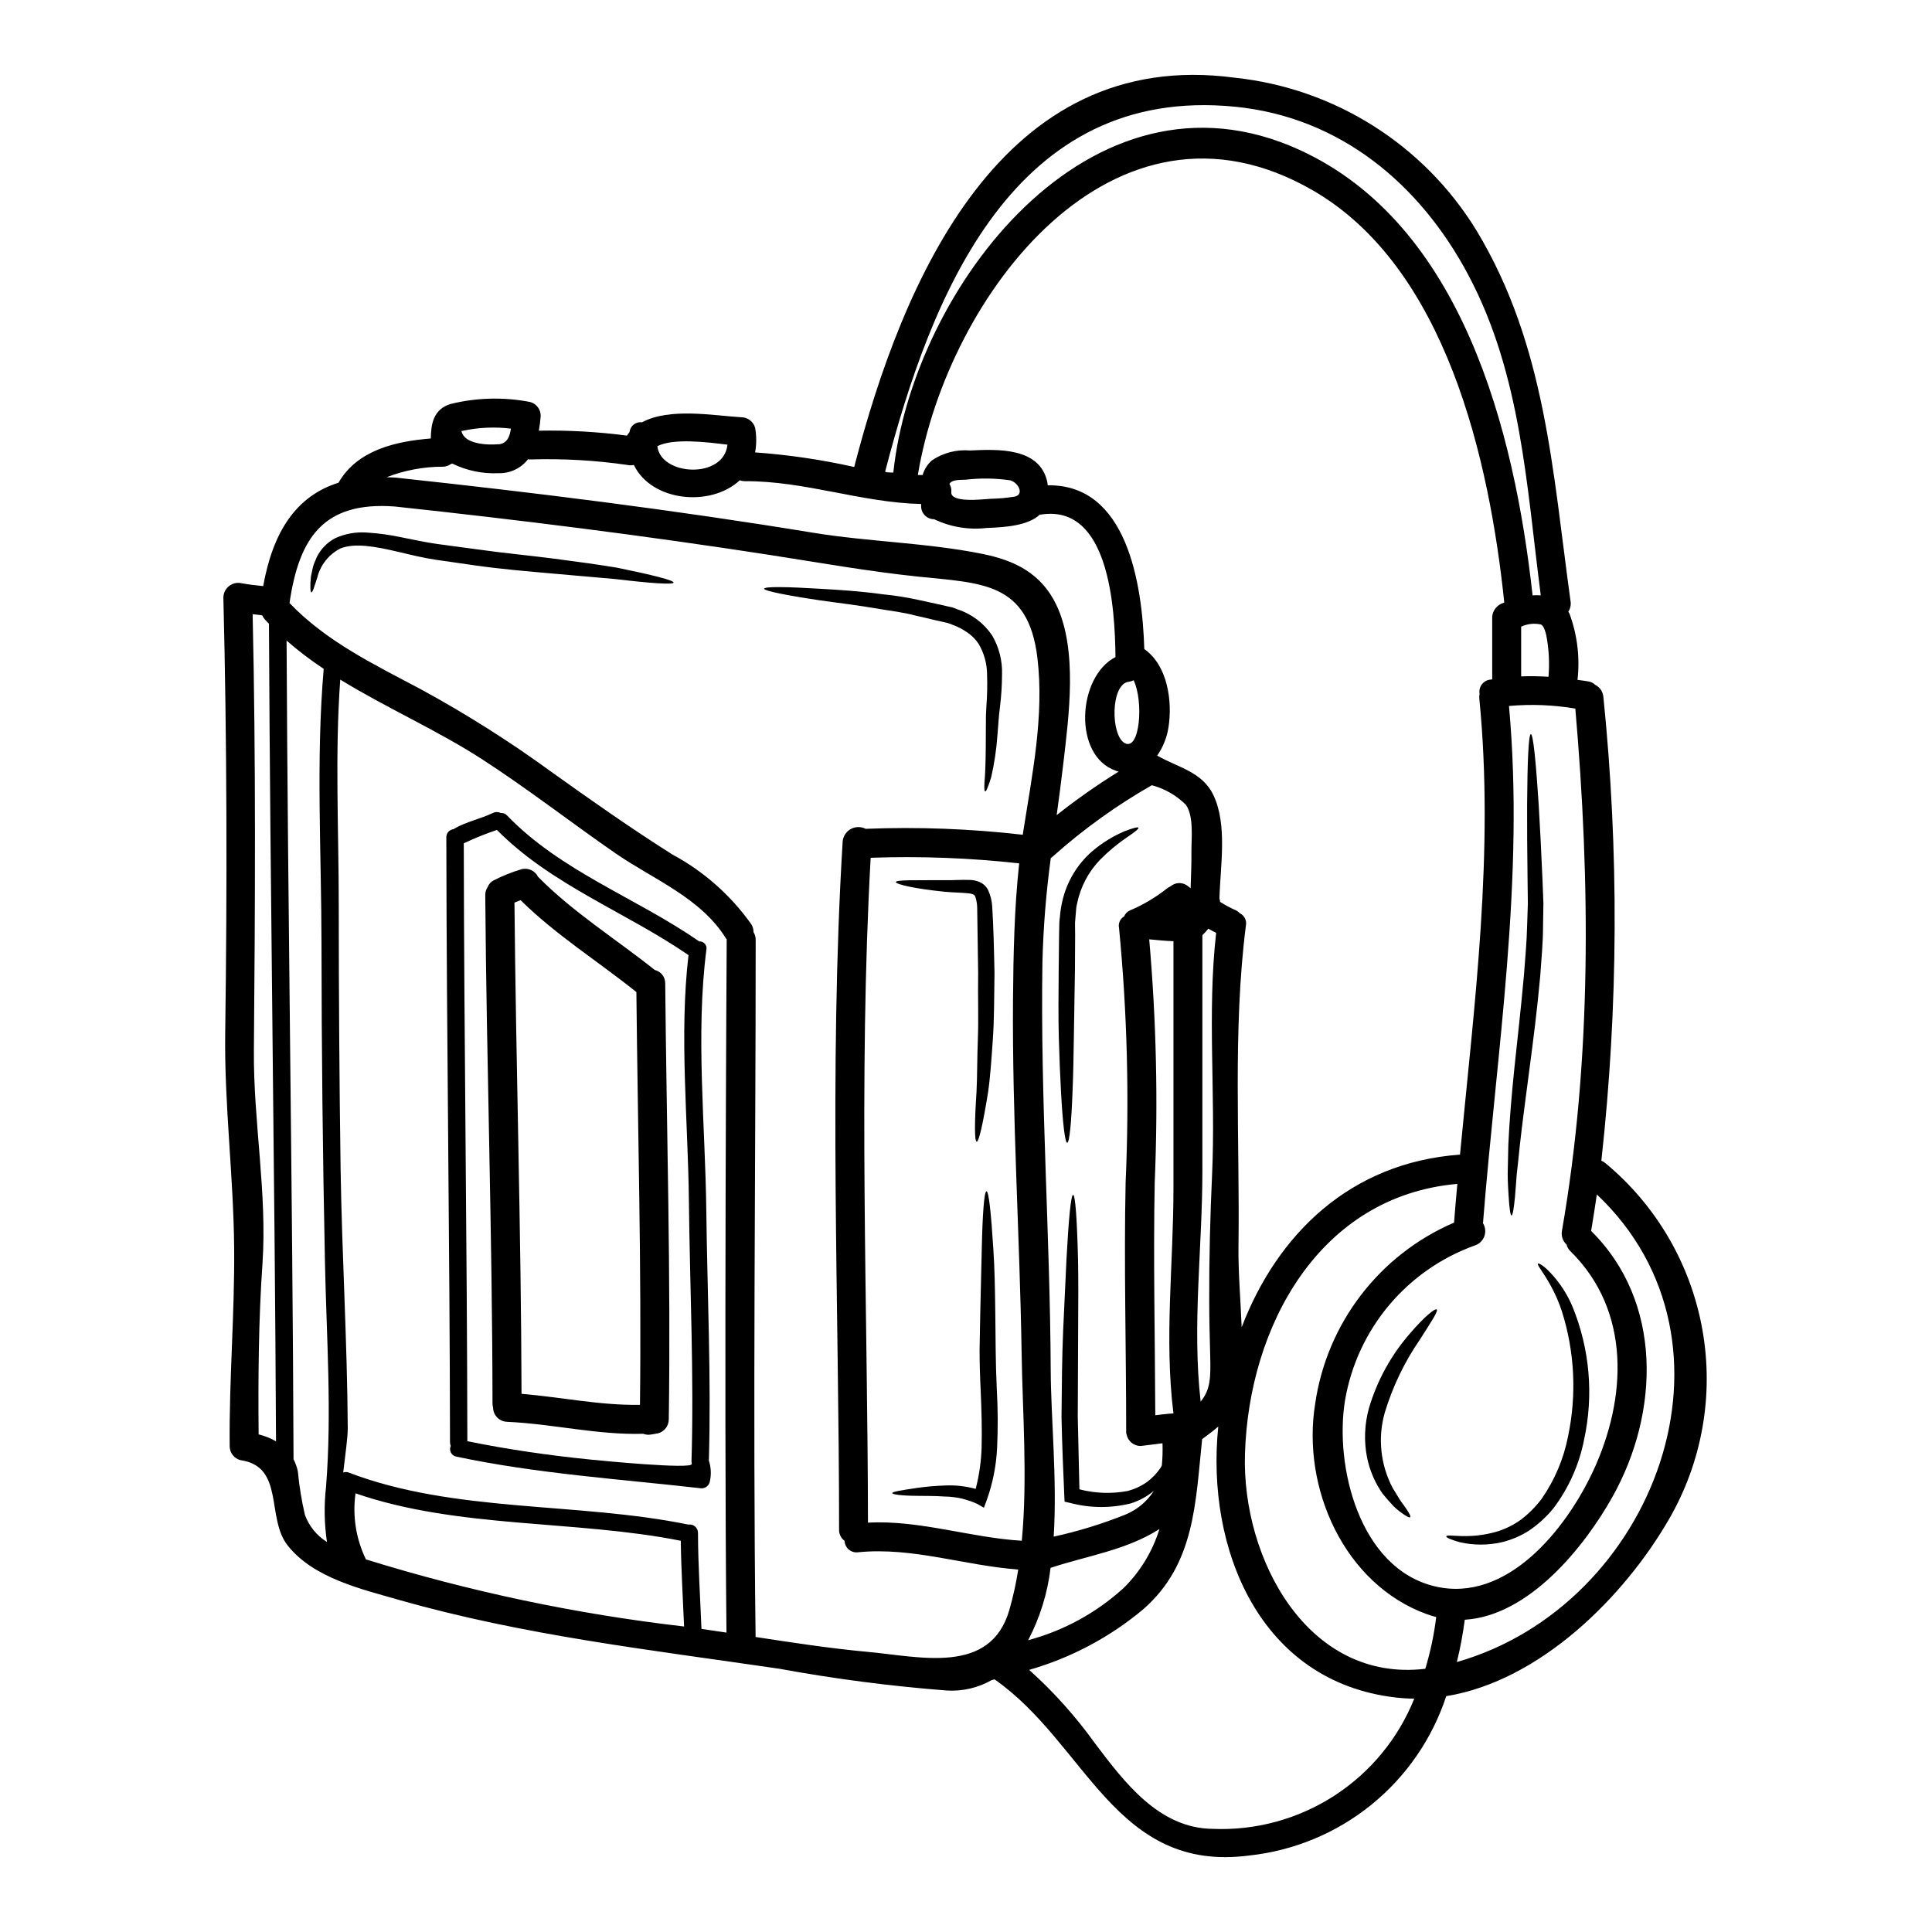 <?xml version="1.0" encoding="UTF-8"?>
<!-- Uploaded to: ICON Repo, www.iconrepo.com, Generator: ICON Repo Mixer Tools -->
<svg fill="#000000" width="800px" height="800px" version="1.1" viewBox="144 144 512 512" xmlns="http://www.w3.org/2000/svg">
 <g>
  <path d="m569.48 452.27c13.508 11.215 22.605 26.855 25.676 44.145 3.07 17.285-0.086 35.102-8.91 50.285-11.809 20.402-33.996 42.727-58.977 46.797v-0.004c-3.719 11.32-10.621 21.324-19.887 28.816-9.262 7.492-20.492 12.152-32.336 13.422-35.555 4.656-43.078-29.617-67.453-46.664v-0.027c-0.258 0.082-0.52 0.148-0.785 0.203-3.637 2.07-7.805 3.031-11.98 2.754-14.852-1.152-29.633-3.074-44.285-5.758-33.969-4.992-67.699-8.805-100.8-18.25-10.035-2.871-22.605-5.785-29.438-14.336-5.902-7.32-0.742-21.043-12.621-22.707h-0.004c-1.668-0.457-2.824-1.98-2.812-3.711-0.18-17.586 1.359-35.195 1.18-52.742-0.176-19.074-2.637-37.859-2.363-56.98 0.535-38.371 0.461-76.848-0.488-115.22l0.004-0.004c0.031-1.184 0.602-2.293 1.547-3.016 0.941-0.719 2.164-0.977 3.316-0.695 1.895 0.336 3.785 0.562 5.684 0.742 2.535-14.129 8.551-23.832 19.965-27.391 0.027-0.027 0.027-0.078 0.051-0.102 4.969-8.551 15.105-10.879 24.402-11.621 0.051-3.891 0.715-7.68 5.117-9.113 6.938-1.734 14.176-1.926 21.195-0.562 1.68 0.445 2.84 1.977 2.812 3.711-0.094 1.305-0.258 2.602-0.484 3.891 7.801-0.145 15.605 0.293 23.348 1.309 0.227-0.309 0.434-0.641 0.664-0.922 0.09-0.797 0.496-1.523 1.125-2.016 0.633-0.488 1.434-0.707 2.227-0.598 7.293-3.938 18.992-1.762 26.238-1.332 1.73-0.004 3.25 1.148 3.711 2.82 0.387 2.148 0.383 4.348-0.012 6.496 8.84 0.633 17.621 1.926 26.266 3.867 12.801-49.383 38.965-111.48 100.88-103.16h0.004c26.457 2.812 50.105 17.758 64 40.445 18.406 30.438 20.195 63.996 24.957 98.297l0.004 0.004c0.148 0.957-0.062 1.938-0.59 2.754l0.309 0.539h-0.004c2.066 5.598 2.797 11.605 2.125 17.535 0.922 0.102 1.82 0.254 2.754 0.395h0.004c0.723 0.086 1.398 0.41 1.918 0.918 1.242 0.609 2.07 1.824 2.18 3.203 4.156 40.875 3.977 82.078-0.539 122.92 0.402 0.156 0.777 0.383 1.109 0.664zm-3.812 17.945c18.969 18.734 18.176 47.996 5.734 70.316-7.422 13.312-22.145 31.688-39.219 32.715h-0.004c-0.488 3.773-1.191 7.516-2.098 11.211 52.453-14.957 78.688-84.602 37.094-123.92-0.461 3.227-0.973 6.449-1.512 9.68zm0.512 63.66c8.957-19.25 10.113-42.414-5.965-58.254-0.52-0.48-0.883-1.105-1.051-1.789-1.016-0.926-1.48-2.312-1.23-3.664 7.91-45.465 7.527-92.539 3.543-138.39v0.004c-5.805-0.984-11.715-1.215-17.582-0.691 4.195 45.895-3.277 91.41-6.887 137.07v0.004c0.637 1.027 0.773 2.289 0.371 3.43-0.402 1.141-1.305 2.035-2.445 2.434-8.871 3.164-16.738 8.633-22.801 15.844-6.059 7.211-10.09 15.906-11.68 25.188-2.844 17.277 3.684 44.516 23.754 49.324 19.109 4.578 34.828-15.16 41.969-30.516zm-11.809-210.52h-0.004c0.305-3.633 0.113-7.293-0.562-10.879-0.152-0.664-0.613-2.754-1.512-2.992-1.738-0.375-3.559-0.168-5.172 0.59v13.176c2.418-0.094 4.84-0.059 7.254 0.105zm-4.223-21.578h-0.004c0.727-0.051 1.453-0.051 2.176 0-3.762-28.926-5.172-58.465-19.148-84.805-12.762-24.113-33.988-41.957-61.91-44.695-58.418-5.734-80.379 49.328-92.695 96.734 0.539 0.078-0.395 0.152 2.176 0.23v-0.027c5.121-48.527 52.094-110.88 107.64-85.496 43.105 19.711 56.98 74.492 61.766 118.06zm-8.371 2.25c0.285-0.102 0.59-0.227 0.871-0.359-3.938-37.758-15.383-88.773-50.707-109.2-52.742-30.488-96.824 27.699-104.7 75.41h1.277l-0.004 0.004c0.43-1.527 1.305-2.891 2.512-3.918 2.949-1.969 6.477-2.879 10.008-2.582 7.144-0.312 18.562-0.977 20.531 8.445l-0.004 0.004c0.051 0.258 0.082 0.52 0.105 0.785 20.812-0.359 25.035 25.586 25.586 43.391 6.195 4.352 7.504 13.824 6.398 20.809h-0.004c-0.422 2.68-1.445 5.227-2.992 7.453l0.18 0.074c5.43 3.047 11.777 4.25 14.691 10.293 3.812 7.871 1.871 18.867 1.637 27.492h0.004c0.098 0.289 0.156 0.59 0.18 0.895 1.375 0.863 2.809 1.625 4.297 2.277 0.348 0.184 0.66 0.426 0.922 0.719 1.215 0.59 1.879 1.926 1.613 3.25-3.543 27.777-1.574 57.113-1.969 85.117-0.074 6.832 0.566 14.129 0.848 21.348 9.445-24.652 28.773-43.645 57.859-45.746 3.836-40.242 9.113-80.406 5.117-120.88-0.043-0.41-0.016-0.824 0.078-1.227-0.16-0.867 0.043-1.766 0.566-2.477 0.52-0.711 1.312-1.176 2.188-1.285l0.586-0.078v-16.688l0.004-0.004c0.16-1.43 1.035-2.684 2.324-3.324zm-12.438 163.98c0.262-3.43 0.566-6.859 0.875-10.266-36.531 3.199-55.27 37.656-56.285 71.574-0.871 27.801 16.691 60.641 47.793 56.93h-0.004c1.359-4.481 2.328-9.07 2.894-13.719-0.832-0.199-1.652-0.449-2.457-0.742-21.992-7.961-33.25-33.559-29.617-55.805 3.09-21.301 17.027-39.469 36.801-47.973zm-10.543 126.15c-1.652-0.012-3.301-0.113-4.941-0.305-35.992-4.172-50.324-39.359-47-71.805-1.277 1.129-2.754 2.203-4.273 3.328-1.766 16.664-1.844 33.062-15.562 45.051v0.004c-8.852 7.434-19.172 12.918-30.285 16.102 6.5 5.832 12.344 12.355 17.434 19.453 7.758 10.266 16.926 22.527 31.203 22.68 11.379 0.48 22.629-2.582 32.195-8.762 9.57-6.18 16.984-15.176 21.23-25.746zm-53.578-138.97c0.973-21.348-1.332-42.699 1.074-63.973-0.688-0.359-1.41-0.715-2.074-1.098-0.492 0.605-1.016 1.176-1.574 1.719v62.535c0 20.297-2.754 40.855-0.461 61.074 2.633-3.223 2.684-6.371 2.531-12.262-0.125-4.785-0.254-9.602-0.254-14.387-0.039-11.234 0.246-22.395 0.758-33.609zm-5.481-85.41c-0.023-3.582 0.691-9.316-1.434-12.465-2.504-2.508-5.625-4.312-9.051-5.223-9.344 5.332-18.105 11.629-26.137 18.789-0.188 0.191-0.402 0.359-0.641 0.488-1.258 9.219-2 18.5-2.223 27.801-0.562 36.016 2.019 71.953 2.199 107.95 0.051 12.727 1.738 28.953 0.789 44.105 6.57-1.43 13.008-3.418 19.246-5.938 2.996-1.289 5.539-3.445 7.297-6.195-1.801 1.5-3.883 2.633-6.121 3.328-5.281 1.312-10.812 1.27-16.074-0.129l-1.461-0.332-0.074-1.512c-0.285-6.504-0.59-13.59-0.742-20.969 0.078-8.141 0.129-15.922 0.438-22.957 0.309-7.039 0.641-13.34 0.871-18.66 0.562-10.629 1.18-17.203 1.766-17.203s1.047 6.582 1.305 17.227c0.102 5.324 0.078 11.676 0.027 18.711-0.051 7.039-0.051 14.746-0.102 22.859 0.152 6.731 0.309 13.211 0.438 19.223l-0.004 0.004c4.144 1.082 8.48 1.242 12.691 0.461 1.895-0.48 3.684-1.305 5.277-2.434 1.344-1.02 2.519-2.246 3.481-3.633 0.152-0.254 0.254-0.461 0.395-0.691 0.191-1.961 0.25-3.934 0.176-5.906-1.922 0.23-3.836 0.516-5.785 0.719v0.004c-1.82 0.004-3.387-1.285-3.734-3.074-0.062-0.145-0.098-0.301-0.102-0.461 0-23.039-0.613-44.363-0.152-66.246 1.004-22.516 0.426-45.07-1.742-67.504-0.262-1.195 0.273-2.426 1.332-3.047 0.285-0.695 0.824-1.258 1.508-1.574 3.504-1.477 6.797-3.426 9.781-5.785 0.324-0.246 0.676-0.461 1.047-0.637 1.199-1.016 2.922-1.129 4.25-0.285 0.359 0.254 0.691 0.512 1.051 0.789 0.113-3.207 0.242-6.406 0.215-9.605zm-4.758 89.266v-65.621c-2.152-0.051-4.301-0.309-6.426-0.488 1.879 21.441 2.367 42.98 1.457 64.484-0.395 20.398 0.074 40.367 0.152 61.637 1.613-0.203 3.199-0.395 4.812-0.484-2.457-19.836 0.004-39.602 0.004-59.527zm-12.852-118.08c3.992 2 4.965-11.137 2.301-16.688h0.004c-0.402 0.199-0.836 0.332-1.281 0.395-4.914 0.551-4.836 14.383-1.023 16.293zm-0.539 224.06c4.5-4.379 7.828-9.816 9.68-15.82-8.73 5.606-19.148 7.086-28.852 10.293-0.805 6.699-2.816 13.195-5.938 19.172 9.336-2.496 17.941-7.18 25.109-13.664zm-1.102-216.54c-0.254-0.074-0.512-0.125-0.766-0.227-11.465-3.938-10.215-24.934-0.102-30.129-0.152-13.078-1.688-40.625-19.785-37.758h-0.254c-3.172 2.945-9.055 3.352-14.027 3.543l-0.008-0.004c-4.781 0.574-9.629-0.227-13.977-2.305-0.957 0.004-1.871-0.391-2.527-1.09s-0.992-1.637-0.926-2.594c-0.012-0.117-0.012-0.238 0-0.355-15.82-0.363-30.871-6.144-46.738-6.043h-0.004c-0.453-0.008-0.902-0.086-1.332-0.234-7.731 7.195-23.395 5.633-28.055-4.07l-0.004 0.004c-0.555 0.129-1.133 0.129-1.688 0-8.559-1.242-17.207-1.73-25.852-1.461-0.18 0-0.336-0.051-0.512-0.051-1.859 2.398-4.75 3.769-7.785 3.688-4.254 0.203-8.492-0.676-12.312-2.559-0.125 0.051-0.281 0.125-0.395 0.176-0.594 0.414-1.297 0.648-2.023 0.664-5.113-0.008-10.188 0.938-14.957 2.793 0.715 0.027 1.406 0.027 2.176 0.078 37.039 3.969 74.129 8.602 110.92 14.641 14.77 2.406 30.074 2.633 44.695 5.578 8.754 1.742 15.691 5.223 19.68 13.492 5.731 12.004 3.324 29.461 1.867 42.055-0.535 4.609-1.148 9.164-1.762 13.699h-0.004c5.262-4.164 10.754-8.02 16.457-11.551zm-25.266 15.566c2.363-15.027 5.512-30.387 3.711-45.656-2.43-20.348-15-19.812-31.793-21.605-13.156-1.383-26.164-3.711-39.215-5.734-32.949-5.098-66.168-9.27-99.316-12.828-18.973-1.41-25.367 8.395-27.879 25.586 9.781 10.215 22.398 16.254 34.762 22.828 12.152 6.609 23.852 14.023 35.02 22.191 10.469 7.477 20.836 14.77 31.688 21.629v-0.004c8.309 4.469 15.469 10.801 20.918 18.5 0.379 0.613 0.574 1.324 0.562 2.047 0.398 0.637 0.602 1.375 0.586 2.125 0 60.562-0.789 123.05-0.023 184.69 9.879 1.512 19.734 3.023 29.641 3.938 13.875 1.25 32.562 6.246 37.605-11.082v-0.004c1.004-3.523 1.793-7.106 2.359-10.727-14.234-1.051-27.977-5.992-42.363-4.582-0.895 0.141-1.809-0.109-2.508-0.688s-1.117-1.426-1.152-2.332c-0.973-0.715-1.52-1.867-1.457-3.07 0-58.879-2.754-121.41 0.949-182.24h-0.004c0.117-1.395 0.922-2.641 2.144-3.32 1.223-0.676 2.707-0.699 3.949-0.062 13.902-0.551 27.828-0.023 41.648 1.574 0.066-0.402 0.117-0.812 0.168-1.195zm-0.434 188.27c1.574-16.613 0.176-34.352-0.051-50.121-0.512-31.094-2.508-62.188-2.277-93.285 0.102-12.055 0.336-24.137 1.637-36.117v0.004c-13.066-1.453-26.223-1.949-39.359-1.484-3.277 58.797-0.789 119.29-0.715 176.19 13.836-0.699 27.047 3.973 40.766 4.809zm-1.945-276.7c2.812-0.562 0.871-3.938-1.23-4.348-3.859-0.551-7.773-0.602-11.645-0.152-1.227 0.102-3.43-0.129-4.297 0.996-0.027 0.027-0.027 0.078-0.051 0.129h-0.004c0.398 0.645 0.57 1.398 0.484 2.148-0.227 2.973 8.168 1.922 10.469 1.789v0.004c2.102-0.047 4.199-0.238 6.273-0.566zm-76.258 117.49c-0.004-0.043 0.004-0.09 0.027-0.129-0.051-0.074-0.102-0.102-0.152-0.176-6.633-10.828-19.199-15.691-29.285-22.629-11.852-8.195-23.223-17.074-35.324-24.906-11.879-7.707-25.418-13.645-37.68-21.172-1.438 19.887-0.395 39.934-0.395 59.875 0 23.293 0.164 46.57 0.488 69.832 0.359 22.883 1.762 45.82 1.895 68.68 0 2.535-0.641 6.91-1.203 11.75l-0.004-0.004c0.461-0.18 0.973-0.18 1.434 0 28.031 10.727 60.613 7.781 89.926 13.777 0.027 0 0.051 0.023 0.078 0.023 0.648-0.105 1.309 0.074 1.809 0.5 0.496 0.426 0.781 1.051 0.777 1.703 0.023 8.496 0.586 16.973 0.922 25.441 2.227 0.309 4.43 0.641 6.629 0.977-0.691-63.562 0.059-183.54 0.059-183.54zm-18.379-130.87c0.871 7.871 17.609 8.832 18.582-0.395-5.523-0.691-14.332-1.766-18.582 0.395zm7.086 312.81c-0.309-7.578-0.789-15.152-0.871-22.73-28.105-5.582-59.004-3.176-86.199-12.57v-0.004c-0.844 5.981 0.113 12.078 2.758 17.512 27.484 8.527 55.703 14.48 84.293 17.777zm-49.125-313.3c2.254-0.23 2.945-2.098 3.227-4.148v-0.004c-4.207-0.516-8.469-0.336-12.617 0.539-0.16 0.043-0.324 0.07-0.488 0.074 0.695 3.508 6.789 3.785 9.859 3.508zm-45.762 276.25c1.574-19.812 0.125-39.496-0.285-59.363-0.59-28.207-0.898-56.434-0.922-84.68-0.027-24.141-1.484-48.609 0.586-72.699h0.004c-3.441-2.281-6.727-4.785-9.84-7.496 0.332 72.312 1.574 144.65 1.844 216.97 0.535 1.023 0.922 2.117 1.148 3.25 0.363 3.867 0.988 7.707 1.871 11.492 1.09 2.973 3.144 5.496 5.836 7.168-0.715-4.848-0.797-9.77-0.242-14.641zm-13.258-12.047c-0.336-72.215-1.539-144.45-1.871-216.66-0.359-0.395-0.715-0.738-1.074-1.125-0.293-0.328-0.535-0.699-0.715-1.098l-2.535-0.309c0.871 38.551 0.664 77.145 0.332 115.68-0.152 18.738 3.543 37.758 2.277 56.418-1.051 15-1.152 30.18-1.023 45.266 1.613 0.395 3.164 1.012 4.609 1.836z"/>
  <path d="m560.75 490.33c4.555 11.156 5.617 23.43 3.047 35.203-1.289 6.594-4.062 12.809-8.113 18.172-1.883 2.312-4.102 4.332-6.582 5.988-2.207 1.398-4.629 2.418-7.168 3.023-3.625 0.824-7.391 0.824-11.02 0-2.41-0.664-3.688-1.254-3.637-1.539 0.102-0.871 5.809 1.051 13.801-1.406v0.004c2.137-0.707 4.156-1.734 5.984-3.047 2.062-1.57 3.898-3.414 5.457-5.481 3.477-4.988 5.871-10.645 7.035-16.613 2.324-11.023 1.75-22.465-1.664-33.199-2.754-8.219-6.832-12.055-6.297-12.566 0.152-0.18 1.457 0.484 3.223 2.363v-0.004c2.512 2.648 4.523 5.734 5.934 9.102z"/>
  <path d="m553.02 383.41c-0.023 2.023-0.074 4.094-0.102 6.195 0 4.223-0.434 8.551-0.738 12.988-0.789 8.855-1.871 17.227-2.871 24.797s-1.895 14.387-2.535 20.094c-0.281 2.867-0.562 5.453-0.82 7.703-0.176 2.305-0.332 4.277-0.461 5.902-0.309 3.227-0.613 5.019-0.922 5.019-0.309 0-0.562-1.789-0.766-5.043-0.102-1.613-0.23-3.586-0.254-5.902 0.051-2.332 0.125-4.969 0.176-7.871 0.262-5.836 0.824-12.723 1.613-20.352 0.793-7.633 1.766-15.945 2.535-24.676 0.309-4.375 0.742-8.66 0.82-12.75 0.078-2.074 0.129-4.094 0.203-6.066-0.023-1.996-0.047-3.941-0.074-5.836-0.102-7.656-0.152-14.512-0.129-20.324 0.078-11.594 0.395-18.734 1-18.734s1.332 7.141 2.074 18.684c0.359 5.762 0.688 12.645 1.023 20.301 0.074 1.887 0.148 3.848 0.227 5.871z"/>
  <path d="m524.74 491.02c0.484 0.395-1.512 3.352-4.508 8.066v-0.004c-4.047 5.898-7.16 12.383-9.238 19.227-1.91 6.672-1.176 13.82 2.051 19.965 0.688 1.148 1.305 2.172 1.867 3.07 0.562 0.898 1.254 1.688 1.664 2.363 0.922 1.336 1.332 2.152 1.125 2.363-0.203 0.207-1.023-0.23-2.328-1.18l0.004-0.004c-0.801-0.562-1.547-1.195-2.227-1.898-0.82-0.871-1.715-1.895-2.688-3.07h-0.004c-2.059-2.918-3.484-6.234-4.188-9.734-0.836-4.312-0.66-8.758 0.512-12.992 2.172-7.363 5.918-14.168 10.984-19.938 3.746-4.371 6.562-6.594 6.973-6.234z"/>
  <path d="m445.71 363.37c0.102 0.254-0.922 1.098-2.812 2.363v-0.004c-2.633 1.781-5.086 3.812-7.324 6.066-3.121 3.223-5.254 7.273-6.141 11.676-0.172 0.641-0.266 1.301-0.285 1.965-0.051 0.691-0.125 1.41-0.176 2.125-0.027 0.285-0.078 0.871-0.078 0.922v1.102c0 0.715 0 1.457 0.027 2.199-0.027 2.996-0.027 6.066-0.051 9.242-0.102 6.297-0.203 12.312-0.285 17.789-0.078 5.481-0.176 10.441-0.359 14.59-0.309 8.293-0.82 13.438-1.406 13.438-0.586 0-1.18-5.117-1.641-13.438-0.227-4.148-0.434-9.09-0.586-14.562-0.152-5.477-0.078-11.543-0.027-17.895 0.027-3.172 0.078-6.269 0.102-9.266 0.027-0.789 0.027-1.512 0.051-2.227l0.027-1.098 0.004 0.004c0.016-0.414 0.055-0.824 0.125-1.23 0.102-1.43 0.316-2.852 0.641-4.25 1.156-5.164 3.938-9.824 7.934-13.293 2.59-2.207 5.5-4.004 8.629-5.328 2.227-0.84 3.508-1.176 3.633-0.891z"/>
  <path d="m409.55 322.61c-0.008 2.969-0.195 5.938-0.562 8.883l-0.23 1.996-0.074 0.898-0.078 0.945c-0.102 1.277-0.203 2.484-0.285 3.637v-0.004c-0.266 3.699-0.812 7.371-1.637 10.984-0.789 2.535-1.332 3.863-1.609 3.785-0.281-0.078-0.285-1.535-0.051-4.07 0.152-2.535 0.227-6.219 0.227-10.828 0-1.18 0.027-2.383 0.027-3.633v-0.977l0.023-1.023c0.051-0.664 0.078-1.332 0.102-2.019 0.215-2.809 0.277-5.633 0.18-8.449-0.016-2.844-0.785-5.637-2.227-8.09-0.789-1.188-1.797-2.211-2.973-3.016-0.609-0.43-1.25-0.816-1.914-1.156l-1-0.484-1.227-0.488-1.074-0.395-1.254-0.285c-0.82-0.176-1.664-0.395-2.484-0.562-1.637-0.395-3.25-0.789-4.836-1.125-3.148-0.871-6.348-1.199-9.316-1.715-5.969-1.047-11.441-1.66-16.027-2.328-9.113-1.359-14.746-2.512-14.746-3.074 0.078-0.613 5.836-0.535 15.078 0.027 4.633 0.281 10.113 0.586 16.254 1.434v0.004c3.227 0.309 6.434 0.812 9.598 1.512 1.66 0.359 3.352 0.715 5.043 1.098 0.871 0.203 1.738 0.395 2.586 0.59l1.305 0.281 1.41 0.539h-0.004c3.731 1.207 6.949 3.633 9.141 6.883 1.816 3.098 2.731 6.637 2.637 10.227z"/>
  <path d="m408.16 512.18c0.297 5.184 0.324 10.375 0.082 15.562-0.23 4.727-1.16 9.395-2.758 13.852l-0.742 1.969-1.789-1.023h-0.004c-2.707-1.25-5.644-1.91-8.625-1.945-2.789-0.203-5.297-0.129-7.348-0.18-4.195-0.023-6.527-0.395-6.527-0.738 0-0.348 2.363-0.742 6.398-1.332v-0.004c2.496-0.363 5.008-0.586 7.527-0.664 2.758-0.141 5.523 0.16 8.191 0.895 0.934-3.606 1.461-7.301 1.574-11.02 0.125-4.762-0.027-9.84-0.254-15.18-0.18-3.633-0.285-7.219-0.285-10.699 0.078-3.406 0.129-6.691 0.18-9.84 0.152-6.297 0.281-11.953 0.395-16.715 0.203-9.469 0.641-15.383 1.254-15.41 0.613-0.027 1.227 5.859 1.82 15.387 0.332 4.785 0.434 10.441 0.512 16.738 0.023 3.148 0.074 6.449 0.102 9.84 0.027 3.387 0.145 6.84 0.297 10.508z"/>
  <path d="m407.55 401.89c-0.102 6.223-0.051 12.109-0.434 17.512-0.383 5.398-0.691 10.289-1.309 14.309-1.277 7.938-2.383 12.852-2.969 12.852-0.613-0.074-0.59-5.117-0.051-13.211 0.203-4.043 0.152-8.828 0.359-14.102 0.203-5.273-0.027-11.188 0.074-17.32-0.074-6.117-0.176-11.98-0.254-17.277-0.004-1.035-0.176-2.066-0.512-3.047-0.176-0.254-0.176-0.395-0.434-0.512h0.004c-0.355-0.184-0.738-0.293-1.133-0.332-2.098-0.23-4.481-0.23-6.5-0.438-8.043-0.789-12.988-1.996-12.988-2.559 0.074-0.641 5.016-0.461 13.129-0.512 2.023 0.051 4.07-0.152 6.731-0.051h0.004c0.82 0.047 1.629 0.238 2.383 0.566 0.934 0.418 1.699 1.137 2.176 2.047 0.672 1.43 1.055 2.977 1.125 4.555 0.344 5.465 0.473 11.301 0.598 17.52z"/>
  <path d="m331.86 531.07c0.59 1.832 0.672 3.785 0.23 5.656-0.254 1.02-1.18 1.723-2.227 1.695-21.707-2.461-43.492-3.863-64.918-8.398v-0.004c-0.617-0.105-1.152-0.492-1.445-1.051-0.289-0.555-0.305-1.219-0.039-1.785-0.141-0.309-0.207-0.641-0.203-0.977-0.078-53.445-0.898-106.87-0.977-160.29-0.031-1.129 0.824-2.086 1.949-2.18 0.074-0.051 0.102-0.102 0.176-0.152 3.227-1.844 6.887-2.559 10.234-4.144 0.637-0.324 1.387-0.324 2.023 0 0.641-0.051 1.273 0.191 1.711 0.664 14.211 14.77 34.125 21.781 50.734 33.25 0.051 0.023 0.078 0.074 0.129 0.125l0.004 0.004c0.574-0.051 1.137 0.172 1.523 0.598 0.387 0.43 0.551 1.012 0.441 1.578-2.894 22.434-0.285 46.641-0.027 69.191 0.27 22.031 1.32 44.203 0.68 66.223zm-4.606 0.254c0.688-23.016-0.438-46.176-0.691-69.191-0.23-21.172-2.586-43.875-0.102-65.02-16.664-11.441-36.398-18.609-50.773-33.176l-0.004 0.004c-2.992 1.008-5.922 2.191-8.777 3.543 0.074 52.809 0.871 105.61 0.945 158.45 10.703 2.176 21.453 3.734 32.332 4.836 2.363 0.254 27.52 2.711 27.137 1.18v-0.203h-0.004c-0.035-0.133-0.055-0.27-0.062-0.406z"/>
  <path d="m307.46 294.43c9.445 1.922 15.18 3.383 15.051 3.969-0.129 0.586-6.039 0.18-15.461-0.945-4.723-0.395-10.367-0.898-16.637-1.461-6.269-0.562-13.285-1.125-20.469-2.148-3.609-0.512-7.141-1.023-10.52-1.512-3.543-0.535-6.781-1.359-9.84-2.074-6.043-1.434-11.594-2.457-15.41-0.895h0.004c-3.043 1.562-5.266 4.363-6.094 7.68-0.82 2.508-1.227 3.992-1.574 3.938-0.254-0.051-0.395-1.535-0.102-4.25 0.152-0.688 0.309-1.457 0.488-2.301 0.18-0.848 0.613-1.688 0.996-2.66l-0.004-0.004c1.051-2.211 2.797-4.019 4.969-5.148 2.629-1.195 5.516-1.703 8.395-1.484 3.074 0.188 6.129 0.609 9.141 1.258 3.121 0.613 6.348 1.332 9.602 1.789 3.406 0.438 6.91 0.922 10.52 1.41 7.219 1.023 14.051 1.637 20.297 2.457 6.246 0.816 11.941 1.594 16.648 2.383z"/>
  <path d="m320.29 404.63c0.359 38.504 1.508 77 0.945 115.5v-0.004c0.004 1.73-1.148 3.25-2.812 3.711-0.641 0.102-1.277 0.203-1.922 0.332-0.688 0.121-1.395 0.051-2.047-0.203-12.16 0.359-23.984-2.637-36.094-3.172v-0.004c-2.023-0.074-3.641-1.711-3.688-3.738-0.094-0.352-0.145-0.711-0.152-1.074-0.051-44.898-1.574-89.801-1.922-134.7-0.027-0.781 0.199-1.551 0.641-2.199 0.285-0.766 0.848-1.398 1.574-1.766 2.348-1.199 4.801-2.184 7.32-2.945 1.781-0.496 3.66 0.352 4.469 2.012 9.316 9.418 20.605 16.461 30.922 24.676 1.648 0.391 2.797 1.875 2.766 3.57zm-6.691 111.66c0.434-36.453-0.59-72.902-0.949-109.38-10.215-8.191-21.371-15.152-30.699-24.367-0.539 0.203-1.074 0.434-1.613 0.664 0.395 43.387 1.766 86.754 1.871 130.17 10.461 0.871 20.828 3.098 31.375 2.918z"/>
 </g>
</svg>